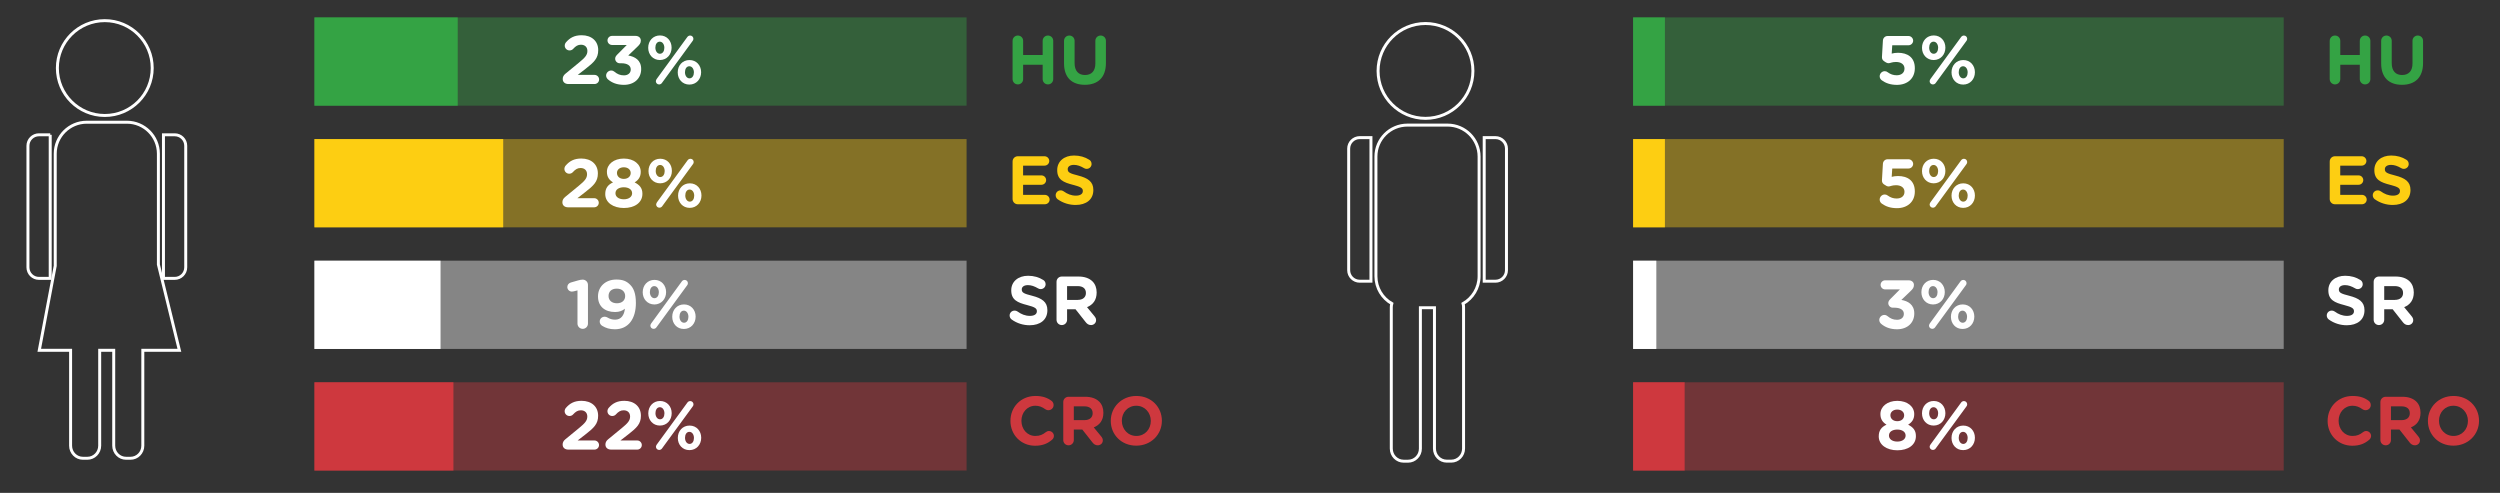 <?xml version="1.0" encoding="utf-8"?>
<!-- Generator: Adobe Illustrator 21.0.0, SVG Export Plug-In . SVG Version: 6.00 Build 0)  -->
<svg version="1.1" id="Layer_1" xmlns="http://www.w3.org/2000/svg" xmlns:xlink="http://www.w3.org/1999/xlink" x="0px" y="0px"
	 viewBox="0 0 582.57 114.85" enable-background="new 0 0 582.57 114.85" xml:space="preserve">
<rect x="0" y="0" width="582.57" height="114.85" fill="#333333" stroke="none"/>
<path fill="#34A344" d="M235.96,9.51c0-0.69,0.54-1.23,1.23-1.23c0.69,0,1.23,0.54,1.23,1.23v3.3h4.55v-3.3
	c0-0.69,0.54-1.23,1.23-1.23c0.69,0,1.23,0.54,1.23,1.23v8.93c0,0.69-0.54,1.23-1.23,1.23c-0.69,0-1.23-0.54-1.23-1.23v-3.36h-4.55
	v3.36c0,0.69-0.54,1.23-1.23,1.23c-0.69,0-1.23-0.54-1.23-1.23V9.51z"/>
<path fill="#34A344" d="M247.95,14.78V9.51c0-0.69,0.54-1.23,1.23-1.23c0.69,0,1.23,0.54,1.23,1.23v5.2c0,1.83,0.91,2.77,2.42,2.77
	c1.51,0,2.42-0.91,2.42-2.69V9.51c0-0.69,0.55-1.23,1.23-1.23c0.69,0,1.23,0.54,1.23,1.23v5.19c0,3.39-1.91,5.06-4.91,5.06
	C249.79,19.76,247.95,18.08,247.95,14.78"/>
<path fill="#FDCE12" d="M235.96,46.38v-8.74c0-0.69,0.54-1.23,1.23-1.23h6.21c0.61,0,1.11,0.5,1.11,1.1c0,0.61-0.5,1.09-1.11,1.09
	h-4.99v2.27h4.27c0.61,0,1.1,0.5,1.1,1.1c0,0.61-0.5,1.09-1.1,1.09h-4.27v2.35h5.07c0.61,0,1.11,0.5,1.11,1.1
	c0,0.61-0.5,1.09-1.11,1.09h-6.29C236.51,47.61,235.96,47.06,235.96,46.38"/>
<path fill="#FDCE12" d="M246.46,46.43c-0.27-0.19-0.46-0.54-0.46-0.93c0-0.64,0.51-1.14,1.15-1.14c0.32,0,0.54,0.11,0.7,0.22
	c0.85,0.62,1.78,1.01,2.86,1.01c1.01,0,1.62-0.4,1.62-1.06V44.5c0-0.62-0.38-0.94-2.26-1.42c-2.26-0.58-3.71-1.2-3.71-3.43v-0.03
	c0-2.03,1.63-3.38,3.92-3.38c1.36,0,2.55,0.35,3.55,0.99c0.27,0.16,0.54,0.5,0.54,0.98c0,0.64-0.51,1.14-1.15,1.14
	c-0.24,0-0.43-0.06-0.62-0.18c-0.82-0.48-1.58-0.75-2.35-0.75c-0.94,0-1.44,0.43-1.44,0.98v0.03c0,0.74,0.48,0.98,2.42,1.47
	c2.27,0.59,3.55,1.41,3.55,3.36v0.03c0,2.23-1.7,3.47-4.11,3.47C249.2,47.77,247.71,47.32,246.46,46.43"/>
<path fill="#FFFFFF" d="M235.74,74.45c-0.27-0.19-0.47-0.54-0.47-0.93c0-0.64,0.51-1.14,1.15-1.14c0.32,0,0.55,0.11,0.71,0.22
	c0.85,0.62,1.78,1.01,2.87,1.01c1.01,0,1.62-0.4,1.62-1.06v-0.03c0-0.62-0.38-0.95-2.26-1.43c-2.26-0.58-3.71-1.2-3.71-3.42v-0.03
	c0-2.03,1.63-3.38,3.92-3.38c1.36,0,2.55,0.35,3.55,0.99c0.27,0.16,0.54,0.5,0.54,0.98c0,0.64-0.51,1.14-1.15,1.14
	c-0.24,0-0.43-0.06-0.62-0.18c-0.82-0.48-1.58-0.75-2.35-0.75c-0.94,0-1.44,0.43-1.44,0.98v0.03c0,0.74,0.48,0.98,2.42,1.47
	c2.27,0.59,3.55,1.41,3.55,3.36v0.03c0,2.23-1.7,3.48-4.11,3.48C238.47,75.8,236.99,75.35,235.74,74.45"/>
<path fill="#FFFFFF" d="M246.2,65.67c0-0.69,0.54-1.23,1.23-1.23h3.89c1.42,0,2.53,0.4,3.27,1.14c0.62,0.62,0.96,1.5,0.96,2.56v0.03
	c0,1.76-0.88,2.85-2.24,3.41l1.71,2.08c0.24,0.3,0.4,0.56,0.4,0.95c0,0.69-0.58,1.14-1.17,1.14c-0.56,0-0.93-0.27-1.22-0.64
	l-2.4-3.04h-1.97v2.45c0,0.69-0.55,1.23-1.23,1.23c-0.69,0-1.23-0.54-1.23-1.23V65.67z M251.16,69.88c1.2,0,1.89-0.64,1.89-1.58
	v-0.03c0-1.06-0.74-1.6-1.94-1.6h-2.45v3.22H251.16z"/>
<path fill="#CE383E" d="M235.46,98.1v-0.03c0-3.19,2.4-5.8,5.84-5.8c1.68,0,2.82,0.45,3.74,1.14c0.26,0.19,0.48,0.54,0.48,0.98
	c0,0.67-0.54,1.2-1.22,1.2c-0.34,0-0.56-0.13-0.74-0.24c-0.69-0.51-1.41-0.8-2.29-0.8c-1.89,0-3.25,1.57-3.25,3.49v0.03
	c0,1.92,1.33,3.52,3.25,3.52c1.04,0,1.73-0.32,2.43-0.88c0.19-0.16,0.45-0.27,0.74-0.27c0.62,0,1.15,0.51,1.15,1.14
	c0,0.38-0.19,0.69-0.42,0.88c-1.01,0.88-2.19,1.41-3.99,1.41C237.91,103.86,235.46,101.31,235.46,98.1"/>
<path fill="#CE383E" d="M247.77,93.69c0-0.69,0.54-1.23,1.23-1.23h3.89c1.42,0,2.53,0.4,3.27,1.14c0.62,0.62,0.96,1.5,0.96,2.56
	v0.03c0,1.76-0.88,2.85-2.24,3.41l1.71,2.08c0.24,0.3,0.4,0.56,0.4,0.95c0,0.69-0.58,1.14-1.17,1.14c-0.56,0-0.93-0.27-1.22-0.64
	l-2.4-3.04h-1.97v2.45c0,0.69-0.54,1.23-1.23,1.23c-0.69,0-1.23-0.54-1.23-1.23V93.69z M252.73,97.9c1.2,0,1.89-0.64,1.89-1.58
	v-0.03c0-1.06-0.74-1.6-1.94-1.6h-2.45v3.22H252.73z"/>
<path fill="#CE383E" d="M258.84,98.1v-0.03c0-3.19,2.51-5.8,5.97-5.8c3.46,0,5.94,2.58,5.94,5.76v0.03c0,3.18-2.51,5.79-5.97,5.79
	C261.32,103.86,258.84,101.28,258.84,98.1 M268.17,98.1v-0.03c0-1.92-1.41-3.52-3.39-3.52c-1.98,0-3.36,1.57-3.36,3.49v0.03
	c0,1.92,1.41,3.52,3.39,3.52S268.17,100.02,268.17,98.1"/>
<g opacity="0.4">
	<g>
		<defs>
			<rect id="SVGID_1_" x="73.27" y="32.41" width="151.97" height="20.56"/>
		</defs>
		<clipPath id="SVGID_2_">
			<use xlink:href="#SVGID_1_"  overflow="visible"/>
		</clipPath>
		<rect x="73.27" y="32.41" clip-path="url(#SVGID_2_)" fill="#FDCE12" width="151.97" height="20.56"/>
	</g>
</g>
<rect x="73.27" y="32.41" fill="#FDCE12" width="43.99" height="20.56"/>
<g opacity="0.4">
	<g>
		<defs>
			<rect id="SVGID_3_" x="73.27" y="60.75" width="151.97" height="20.56"/>
		</defs>
		<clipPath id="SVGID_4_">
			<use xlink:href="#SVGID_3_"  overflow="visible"/>
		</clipPath>
		<rect x="73.27" y="60.75" clip-path="url(#SVGID_4_)" fill="#FFFFFF" width="151.97" height="20.57"/>
	</g>
</g>
<rect x="73.27" y="60.75" fill="#FFFFFF" width="29.39" height="20.57"/>
<g opacity="0.4">
	<g>
		<defs>
			<rect id="SVGID_5_" x="73.27" y="89.08" width="151.97" height="20.57"/>
		</defs>
		<clipPath id="SVGID_6_">
			<use xlink:href="#SVGID_5_"  overflow="visible"/>
		</clipPath>
		<rect x="73.27" y="89.08" clip-path="url(#SVGID_6_)" fill="#CE383E" width="151.97" height="20.57"/>
	</g>
</g>
<rect x="73.27" y="89.08" fill="#CE383E" width="32.39" height="20.57"/>
<g opacity="0.4">
	<g>
		<defs>
			<rect id="SVGID_7_" x="73.27" y="4.06" width="151.97" height="20.57"/>
		</defs>
		<clipPath id="SVGID_8_">
			<use xlink:href="#SVGID_7_"  overflow="visible"/>
		</clipPath>
		<rect x="73.27" y="4.06" clip-path="url(#SVGID_8_)" fill="#34A344" width="151.97" height="20.57"/>
	</g>
</g>
<rect x="73.27" y="4.06" fill="#34A344" width="33.39" height="20.57"/>
<path fill="#34A344" d="M542.89,9.51c0-0.69,0.54-1.23,1.23-1.23s1.23,0.54,1.23,1.23v3.3h4.55v-3.3c0-0.69,0.54-1.23,1.23-1.23
	c0.69,0,1.23,0.54,1.23,1.23v8.93c0,0.69-0.54,1.23-1.23,1.23c-0.69,0-1.23-0.54-1.23-1.23v-3.36h-4.55v3.36
	c0,0.69-0.55,1.23-1.23,1.23s-1.23-0.54-1.23-1.23V9.51z"/>
<path fill="#34A344" d="M554.88,14.78V9.51c0-0.69,0.54-1.23,1.23-1.23c0.69,0,1.23,0.54,1.23,1.23v5.2c0,1.83,0.91,2.77,2.42,2.77
	s2.42-0.91,2.42-2.69V9.51c0-0.69,0.54-1.23,1.23-1.23c0.69,0,1.23,0.54,1.23,1.23v5.19c0,3.39-1.91,5.06-4.91,5.06
	C556.72,19.76,554.88,18.08,554.88,14.78"/>
<path fill="#FDCE12" d="M542.89,46.38v-8.74c0-0.69,0.54-1.23,1.23-1.23h6.21c0.61,0,1.11,0.5,1.11,1.1c0,0.61-0.5,1.09-1.11,1.09
	h-4.99v2.27h4.27c0.61,0,1.1,0.5,1.1,1.1c0,0.61-0.5,1.09-1.1,1.09h-4.27v2.35h5.07c0.61,0,1.1,0.5,1.1,1.1
	c0,0.61-0.5,1.09-1.1,1.09h-6.29C543.44,47.61,542.89,47.06,542.89,46.38"/>
<path fill="#FDCE12" d="M553.39,46.43c-0.27-0.19-0.47-0.54-0.47-0.93c0-0.64,0.51-1.14,1.15-1.14c0.32,0,0.55,0.11,0.71,0.22
	c0.85,0.62,1.78,1.01,2.86,1.01c1.01,0,1.62-0.4,1.62-1.06V44.5c0-0.62-0.38-0.94-2.26-1.42c-2.26-0.58-3.71-1.2-3.71-3.43v-0.03
	c0-2.03,1.63-3.38,3.92-3.38c1.36,0,2.55,0.35,3.55,0.99c0.27,0.16,0.54,0.5,0.54,0.98c0,0.64-0.51,1.14-1.15,1.14
	c-0.24,0-0.43-0.06-0.62-0.18c-0.82-0.48-1.58-0.75-2.35-0.75c-0.94,0-1.44,0.43-1.44,0.98v0.03c0,0.74,0.48,0.98,2.42,1.47
	c2.27,0.59,3.55,1.41,3.55,3.36v0.03c0,2.23-1.7,3.47-4.11,3.47C556.13,47.77,554.64,47.32,553.39,46.43"/>
<path fill="#FFFFFF" d="M542.67,74.45c-0.27-0.19-0.47-0.54-0.47-0.93c0-0.64,0.51-1.14,1.15-1.14c0.32,0,0.55,0.11,0.71,0.22
	c0.85,0.62,1.78,1.01,2.86,1.01c1.01,0,1.62-0.4,1.62-1.06v-0.03c0-0.62-0.38-0.95-2.26-1.43c-2.26-0.58-3.71-1.2-3.71-3.42v-0.03
	c0-2.03,1.63-3.38,3.92-3.38c1.36,0,2.55,0.35,3.55,0.99c0.27,0.16,0.54,0.5,0.54,0.98c0,0.64-0.51,1.14-1.15,1.14
	c-0.24,0-0.43-0.06-0.62-0.18c-0.82-0.48-1.58-0.75-2.35-0.75c-0.94,0-1.44,0.43-1.44,0.98v0.03c0,0.74,0.48,0.98,2.42,1.47
	c2.27,0.59,3.55,1.41,3.55,3.36v0.03c0,2.23-1.7,3.48-4.11,3.48C545.4,75.8,543.92,75.35,542.67,74.45"/>
<path fill="#FFFFFF" d="M553.13,65.67c0-0.69,0.54-1.23,1.23-1.23h3.89c1.42,0,2.53,0.4,3.27,1.14c0.62,0.62,0.96,1.5,0.96,2.56
	v0.03c0,1.76-0.88,2.85-2.24,3.41l1.71,2.08c0.24,0.3,0.4,0.56,0.4,0.95c0,0.69-0.58,1.14-1.17,1.14c-0.56,0-0.93-0.27-1.22-0.64
	l-2.4-3.04h-1.97v2.45c0,0.69-0.55,1.23-1.23,1.23c-0.69,0-1.23-0.54-1.23-1.23V65.67z M558.09,69.88c1.2,0,1.89-0.64,1.89-1.58
	v-0.03c0-1.06-0.74-1.6-1.94-1.6h-2.45v3.22H558.09z"/>
<path fill="#CE383E" d="M542.4,98.1v-0.03c0-3.19,2.4-5.8,5.84-5.8c1.68,0,2.82,0.45,3.74,1.14c0.26,0.19,0.48,0.54,0.48,0.98
	c0,0.67-0.54,1.2-1.22,1.2c-0.34,0-0.56-0.13-0.74-0.24c-0.69-0.51-1.41-0.8-2.29-0.8c-1.89,0-3.25,1.57-3.25,3.49v0.03
	c0,1.92,1.33,3.52,3.25,3.52c1.04,0,1.73-0.32,2.43-0.88c0.19-0.16,0.45-0.27,0.74-0.27c0.62,0,1.15,0.51,1.15,1.14
	c0,0.38-0.19,0.69-0.42,0.88c-1.01,0.88-2.19,1.41-3.98,1.41C544.85,103.86,542.4,101.31,542.4,98.1"/>
<path fill="#CE383E" d="M554.7,93.69c0-0.69,0.54-1.23,1.23-1.23h3.89c1.43,0,2.53,0.4,3.27,1.14c0.62,0.62,0.96,1.5,0.96,2.56v0.03
	c0,1.76-0.88,2.85-2.24,3.41l1.71,2.08c0.24,0.3,0.4,0.56,0.4,0.95c0,0.69-0.58,1.14-1.17,1.14c-0.56,0-0.93-0.27-1.22-0.64
	l-2.4-3.04h-1.97v2.45c0,0.69-0.54,1.23-1.23,1.23c-0.69,0-1.23-0.54-1.23-1.23V93.69z M559.66,97.9c1.2,0,1.89-0.64,1.89-1.58
	v-0.03c0-1.06-0.74-1.6-1.94-1.6h-2.45v3.22H559.66z"/>
<path fill="#CE383E" d="M565.77,98.1v-0.03c0-3.19,2.51-5.8,5.97-5.8c3.46,0,5.94,2.58,5.94,5.76v0.03c0,3.18-2.51,5.79-5.97,5.79
	C568.25,103.86,565.77,101.28,565.77,98.1 M575.1,98.1v-0.03c0-1.92-1.41-3.52-3.39-3.52c-1.98,0-3.36,1.57-3.36,3.49v0.03
	c0,1.92,1.41,3.52,3.39,3.52S575.1,100.02,575.1,98.1"/>
<g opacity="0.4">
	<g>
		<defs>
			<rect id="SVGID_9_" x="380.56" y="32.41" width="151.61" height="20.56"/>
		</defs>
		<clipPath id="SVGID_10_">
			<use xlink:href="#SVGID_9_"  overflow="visible"/>
		</clipPath>
		<rect x="380.56" y="32.41" clip-path="url(#SVGID_10_)" fill="#FDCE12" width="151.61" height="20.56"/>
	</g>
</g>
<rect x="380.56" y="32.41" fill="#FDCE12" width="7.41" height="20.56"/>
<g opacity="0.4">
	<g>
		<defs>
			<rect id="SVGID_11_" x="380.56" y="60.75" width="151.61" height="20.56"/>
		</defs>
		<clipPath id="SVGID_12_">
			<use xlink:href="#SVGID_11_"  overflow="visible"/>
		</clipPath>
		<rect x="380.56" y="60.75" clip-path="url(#SVGID_12_)" fill="#FFFFFF" width="151.61" height="20.57"/>
	</g>
</g>
<rect x="380.56" y="60.75" fill="#FFFFFF" width="5.41" height="20.57"/>
<g opacity="0.4">
	<g>
		<defs>
			<rect id="SVGID_13_" x="380.56" y="89.08" width="151.61" height="20.57"/>
		</defs>
		<clipPath id="SVGID_14_">
			<use xlink:href="#SVGID_13_"  overflow="visible"/>
		</clipPath>
		<rect x="380.56" y="89.08" clip-path="url(#SVGID_14_)" fill="#CE383E" width="151.61" height="20.57"/>
	</g>
</g>
<rect x="380.56" y="89.08" fill="#CE383E" width="12.01" height="20.57"/>
<g opacity="0.4">
	<g>
		<defs>
			<rect id="SVGID_15_" x="380.56" y="4.06" width="151.61" height="20.57"/>
		</defs>
		<clipPath id="SVGID_16_">
			<use xlink:href="#SVGID_15_"  overflow="visible"/>
		</clipPath>
		<rect x="380.56" y="4.06" clip-path="url(#SVGID_16_)" fill="#34A344" width="151.61" height="20.57"/>
	</g>
</g>
<path fill="#FFFFFF" d="M131.76,17.18l3.18-2.61c1.39-1.14,1.94-1.76,1.94-2.69c0-0.94-0.62-1.46-1.51-1.46
	c-0.7,0-1.2,0.3-1.82,0.98c-0.16,0.18-0.45,0.35-0.83,0.35c-0.62,0-1.12-0.5-1.12-1.12c0-0.27,0.11-0.56,0.29-0.77
	c0.9-1.04,1.95-1.65,3.65-1.65c2.32,0,3.86,1.36,3.86,3.46v0.03c0,1.87-0.96,2.8-2.95,4.34l-1.82,1.41h3.91
	c0.59,0,1.07,0.48,1.07,1.07c0,0.59-0.48,1.06-1.07,1.06h-6.08c-0.77,0-1.33-0.43-1.33-1.17C131.12,17.93,131.34,17.52,131.76,17.18
	"/>
<path fill="#FFFFFF" d="M141.66,18.49c-0.22-0.19-0.42-0.53-0.42-0.88c0-0.64,0.55-1.18,1.18-1.18c0.35,0,0.59,0.14,0.79,0.3
	c0.64,0.54,1.31,0.83,2.19,0.83c0.93,0,1.58-0.53,1.58-1.36v-0.03c0-0.91-0.82-1.43-2.19-1.43h-0.38c-0.58,0-1.06-0.48-1.06-1.06
	c0-0.34,0.14-0.62,0.53-1.01l2.18-2.19h-3.44c-0.58,0-1.06-0.48-1.06-1.06c0-0.58,0.48-1.06,1.06-1.06h5.46
	c0.72,0,1.25,0.42,1.25,1.09c0,0.61-0.29,0.94-0.74,1.38l-2.19,2.1c1.52,0.26,3.01,1.06,3.01,3.14v0.03c0,2.11-1.54,3.67-4.03,3.67
	C143.77,19.77,142.57,19.28,141.66,18.49"/>
<path fill="#FFFFFF" d="M151.05,11.15v-0.03c0-1.58,1.1-2.86,2.74-2.86c1.62,0,2.71,1.27,2.71,2.83v0.03c0,1.57-1.1,2.87-2.74,2.87
	C152.14,13.98,151.05,12.71,151.05,11.15 M154.81,11.15v-0.03c0-0.75-0.42-1.41-1.06-1.41c-0.67,0-1.03,0.64-1.03,1.38v0.03
	c0,0.75,0.42,1.41,1.06,1.41C154.46,12.52,154.81,11.86,154.81,11.15 M153.02,18.41l7.15-9.79c0.15-0.21,0.4-0.34,0.66-0.34
	c0.42,0,0.75,0.34,0.75,0.75c0,0.21-0.06,0.37-0.18,0.51l-7.16,9.8c-0.14,0.21-0.4,0.34-0.66,0.34c-0.42,0-0.75-0.34-0.75-0.75
	C152.84,18.72,152.93,18.56,153.02,18.41 M157.93,16.88v-0.03c0-1.58,1.1-2.86,2.74-2.86c1.62,0,2.71,1.26,2.71,2.83v0.03
	c0,1.57-1.1,2.86-2.74,2.86C159.02,19.71,157.93,18.44,157.93,16.88 M161.7,16.88v-0.03c0-0.75-0.42-1.41-1.06-1.41
	c-0.67,0-1.02,0.64-1.02,1.38v0.03c0,0.75,0.42,1.41,1.06,1.41C161.34,18.25,161.7,17.6,161.7,16.88"/>
<path fill="#FFFFFF" d="M131.68,45.91l3.18-2.61c1.39-1.14,1.94-1.76,1.94-2.69c0-0.94-0.62-1.46-1.51-1.46
	c-0.7,0-1.2,0.3-1.82,0.98c-0.16,0.18-0.45,0.35-0.83,0.35c-0.62,0-1.12-0.5-1.12-1.12c0-0.27,0.11-0.56,0.29-0.77
	c0.9-1.04,1.95-1.65,3.65-1.65c2.32,0,3.86,1.36,3.86,3.46v0.03c0,1.87-0.96,2.8-2.95,4.34l-1.82,1.41h3.91
	c0.59,0,1.07,0.48,1.07,1.07c0,0.59-0.48,1.06-1.07,1.06h-6.08c-0.77,0-1.33-0.43-1.33-1.17C131.04,46.66,131.27,46.25,131.68,45.91
	"/>
<path fill="#FFFFFF" d="M141.04,45.24v-0.03c0-1.36,0.62-2.16,1.81-2.71c-0.86-0.53-1.42-1.25-1.42-2.45v-0.03
	c0-1.71,1.57-3.07,3.94-3.07c2.37,0,3.94,1.35,3.94,3.07v0.03c0,1.2-0.56,1.92-1.42,2.45c1.14,0.59,1.81,1.31,1.81,2.64v0.03
	c0,2.08-1.84,3.3-4.32,3.3C142.88,48.47,141.04,47.19,141.04,45.24 M147.3,45.05v-0.03c0-0.86-0.82-1.38-1.94-1.38
	c-1.12,0-1.94,0.51-1.94,1.38v0.03c0,0.77,0.72,1.39,1.94,1.39C146.58,46.44,147.3,45.83,147.3,45.05 M146.97,40.32v-0.03
	c0-0.69-0.59-1.31-1.6-1.31c-1.01,0-1.6,0.61-1.6,1.3v0.03c0,0.79,0.62,1.38,1.6,1.38C146.34,41.68,146.97,41.11,146.97,40.32"/>
<path fill="#FFFFFF" d="M151.12,39.88v-0.03c0-1.59,1.1-2.86,2.74-2.86c1.62,0,2.71,1.26,2.71,2.83v0.03c0,1.57-1.1,2.87-2.74,2.87
	C152.21,42.71,151.12,41.44,151.12,39.88 M154.89,39.88v-0.03c0-0.75-0.42-1.41-1.06-1.41c-0.67,0-1.03,0.64-1.03,1.38v0.03
	c0,0.75,0.42,1.41,1.06,1.41C154.53,41.25,154.89,40.6,154.89,39.88 M153.09,47.14l7.15-9.8c0.15-0.21,0.4-0.34,0.66-0.34
	c0.42,0,0.75,0.34,0.75,0.75c0,0.21-0.06,0.37-0.18,0.51l-7.16,9.8c-0.14,0.21-0.4,0.34-0.66,0.34c-0.42,0-0.75-0.34-0.75-0.75
	C152.92,47.45,153,47.29,153.09,47.14 M158.01,45.61v-0.03c0-1.58,1.1-2.86,2.74-2.86c1.62,0,2.71,1.26,2.71,2.83v0.03
	c0,1.57-1.1,2.86-2.74,2.86C159.1,48.44,158.01,47.17,158.01,45.61 M161.77,45.61v-0.03c0-0.75-0.42-1.41-1.06-1.41
	c-0.67,0-1.02,0.64-1.02,1.38v0.03c0,0.75,0.42,1.41,1.06,1.41C161.42,46.98,161.77,46.33,161.77,45.61"/>
<path fill="#FFFFFF" d="M134.56,67.67l-0.86,0.22c-0.13,0.03-0.3,0.06-0.43,0.06c-0.58,0-1.07-0.48-1.07-1.06
	c0-0.5,0.32-0.91,0.82-1.06l1.59-0.46c0.46-0.13,0.82-0.21,1.15-0.21h0.03c0.67,0,1.22,0.54,1.22,1.22v9.03
	c0,0.67-0.54,1.22-1.22,1.22c-0.67,0-1.22-0.54-1.22-1.22V67.67z"/>
<path fill="#FFFFFF" d="M140.33,75.93c-0.34-0.21-0.58-0.56-0.58-1.01c0-0.64,0.53-1.12,1.17-1.12c0.24,0,0.45,0.08,0.64,0.19
	c0.58,0.34,1.09,0.5,1.79,0.5c1.38,0,2.11-1.04,2.27-2.55c-0.54,0.46-1.3,0.77-2.27,0.77c-2.43,0-4-1.34-4-3.62v-0.03
	c0-2.26,1.74-3.92,4.27-3.92c1.51,0,2.39,0.37,3.23,1.22c0.8,0.8,1.33,2.02,1.33,4.23v0.03c0,3.63-1.71,6.11-4.9,6.11
	C142.05,76.73,141.16,76.44,140.33,75.93 M145.68,69v-0.03c0-0.99-0.74-1.71-1.97-1.71c-1.22,0-1.9,0.7-1.9,1.7v0.03
	c0,0.99,0.74,1.68,1.95,1.68C144.97,70.67,145.68,69.96,145.68,69"/>
<path fill="#FFFFFF" d="M149.77,68.11v-0.03c0-1.58,1.1-2.86,2.74-2.86c1.62,0,2.71,1.27,2.71,2.83v0.03c0,1.57-1.1,2.87-2.74,2.87
	C150.86,70.94,149.77,69.67,149.77,68.11 M153.53,68.11v-0.03c0-0.75-0.42-1.41-1.06-1.41c-0.67,0-1.03,0.64-1.03,1.38v0.03
	c0,0.75,0.42,1.41,1.06,1.41C153.18,69.48,153.53,68.83,153.53,68.11 M151.74,75.37l7.15-9.8c0.14-0.21,0.4-0.34,0.66-0.34
	c0.42,0,0.75,0.34,0.75,0.75c0,0.21-0.06,0.37-0.18,0.51l-7.16,9.8c-0.14,0.21-0.4,0.34-0.66,0.34c-0.42,0-0.75-0.34-0.75-0.75
	C151.56,75.68,151.65,75.52,151.74,75.37 M156.65,73.84V73.8c0-1.58,1.1-2.86,2.74-2.86c1.62,0,2.71,1.26,2.71,2.83v0.03
	c0,1.57-1.1,2.86-2.74,2.86C157.74,76.67,156.65,75.4,156.65,73.84 M160.42,73.84V73.8c0-0.75-0.42-1.41-1.06-1.41
	c-0.67,0-1.02,0.64-1.02,1.38v0.03c0,0.75,0.42,1.41,1.06,1.41C160.06,75.21,160.42,74.56,160.42,73.84"/>
<path fill="#FFFFFF" d="M131.74,102.37l3.18-2.61c1.39-1.14,1.94-1.76,1.94-2.69c0-0.94-0.62-1.46-1.51-1.46
	c-0.7,0-1.2,0.3-1.82,0.98c-0.16,0.18-0.45,0.35-0.83,0.35c-0.62,0-1.12-0.5-1.12-1.12c0-0.27,0.11-0.56,0.29-0.77
	c0.9-1.04,1.95-1.65,3.65-1.65c2.32,0,3.86,1.36,3.86,3.46v0.03c0,1.87-0.96,2.8-2.95,4.34l-1.82,1.41h3.91
	c0.59,0,1.07,0.48,1.07,1.07c0,0.59-0.48,1.06-1.07,1.06h-6.08c-0.77,0-1.33-0.43-1.33-1.17
	C131.1,103.12,131.32,102.71,131.74,102.37"/>
<path fill="#FFFFFF" d="M141.71,102.37l3.18-2.61c1.39-1.14,1.94-1.76,1.94-2.69c0-0.94-0.62-1.46-1.51-1.46
	c-0.7,0-1.2,0.3-1.82,0.98c-0.16,0.18-0.45,0.35-0.83,0.35c-0.62,0-1.12-0.5-1.12-1.12c0-0.27,0.11-0.56,0.29-0.77
	c0.9-1.04,1.95-1.65,3.65-1.65c2.32,0,3.86,1.36,3.86,3.46v0.03c0,1.87-0.96,2.8-2.95,4.34l-1.82,1.41h3.91
	c0.59,0,1.07,0.48,1.07,1.07c0,0.59-0.48,1.06-1.07,1.06h-6.08c-0.77,0-1.33-0.43-1.33-1.17
	C141.07,103.12,141.29,102.71,141.71,102.37"/>
<path fill="#FFFFFF" d="M151.07,96.34V96.3c0-1.58,1.1-2.86,2.74-2.86c1.62,0,2.71,1.27,2.71,2.83v0.03c0,1.57-1.1,2.87-2.74,2.87
	C152.16,99.17,151.07,97.91,151.07,96.34 M154.83,96.34V96.3c0-0.75-0.42-1.41-1.06-1.41c-0.67,0-1.03,0.64-1.03,1.38v0.03
	c0,0.75,0.42,1.41,1.06,1.41C154.48,97.71,154.83,97.06,154.83,96.34 M153.04,103.6l7.15-9.8c0.14-0.21,0.4-0.34,0.66-0.34
	c0.42,0,0.75,0.34,0.75,0.75c0,0.21-0.06,0.37-0.18,0.51l-7.16,9.79c-0.14,0.21-0.4,0.34-0.66,0.34c-0.42,0-0.75-0.34-0.75-0.75
	C152.86,103.91,152.94,103.75,153.04,103.6 M157.95,102.07v-0.03c0-1.59,1.1-2.87,2.74-2.87c1.62,0,2.71,1.26,2.71,2.83v0.03
	c0,1.57-1.1,2.86-2.74,2.86C159.04,104.9,157.95,103.64,157.95,102.07 M161.71,102.07v-0.03c0-0.75-0.42-1.41-1.06-1.41
	c-0.67,0-1.02,0.64-1.02,1.38v0.03c0,0.75,0.42,1.41,1.06,1.41C161.36,103.44,161.71,102.79,161.71,102.07"/>
<path fill="#FFFFFF" d="M438.52,18.72c-0.29-0.21-0.5-0.53-0.5-0.94c0-0.64,0.53-1.19,1.17-1.19c0.29,0,0.48,0.08,0.67,0.23
	c0.69,0.5,1.34,0.72,2.13,0.72c1.04,0,1.81-0.56,1.81-1.55v-0.03c0-0.96-0.82-1.52-1.98-1.52c-0.94,0-1.36,0.29-1.7,0.29
	c-0.35,0-0.62-0.14-1.12-0.5c-0.34-0.24-0.48-0.58-0.45-0.99l0.22-3.79c0.03-0.59,0.5-1.06,1.09-1.06h4.87
	c0.59,0,1.09,0.5,1.09,1.09s-0.5,1.07-1.09,1.07h-3.78l-0.13,1.94c0.45-0.11,0.85-0.19,1.47-0.19c2.21,0,3.92,1.06,3.92,3.58v0.03
	c0,2.37-1.71,3.87-4.18,3.87C440.49,19.77,439.42,19.36,438.52,18.72"/>
<path fill="#FFFFFF" d="M447.88,11.15v-0.03c0-1.58,1.1-2.86,2.74-2.86c1.62,0,2.71,1.27,2.71,2.83v0.03c0,1.57-1.1,2.87-2.74,2.87
	C448.97,13.98,447.88,12.71,447.88,11.15 M451.64,11.15v-0.03c0-0.75-0.42-1.41-1.06-1.41c-0.67,0-1.03,0.64-1.03,1.38v0.03
	c0,0.75,0.42,1.41,1.06,1.41C451.29,12.52,451.64,11.86,451.64,11.15 M449.85,18.41L457,8.62c0.15-0.21,0.4-0.34,0.66-0.34
	c0.42,0,0.75,0.34,0.75,0.75c0,0.21-0.06,0.37-0.18,0.51l-7.16,9.8c-0.14,0.21-0.4,0.34-0.66,0.34c-0.42,0-0.75-0.34-0.75-0.75
	C449.67,18.72,449.75,18.56,449.85,18.41 M454.76,16.88v-0.03c0-1.58,1.1-2.86,2.74-2.86c1.62,0,2.71,1.26,2.71,2.83v0.03
	c0,1.57-1.1,2.86-2.74,2.86C455.85,19.71,454.76,18.44,454.76,16.88 M458.52,16.88v-0.03c0-0.75-0.42-1.41-1.06-1.41
	c-0.67,0-1.02,0.64-1.02,1.38v0.03c0,0.75,0.42,1.41,1.06,1.41C458.17,18.25,458.52,17.6,458.52,16.88"/>
<path fill="#FFFFFF" d="M438.52,47.45c-0.29-0.21-0.5-0.53-0.5-0.94c0-0.64,0.53-1.19,1.17-1.19c0.29,0,0.48,0.08,0.67,0.22
	c0.69,0.5,1.34,0.72,2.13,0.72c1.04,0,1.81-0.56,1.81-1.55v-0.03c0-0.96-0.82-1.52-1.98-1.52c-0.94,0-1.36,0.29-1.7,0.29
	c-0.35,0-0.62-0.15-1.12-0.5c-0.34-0.24-0.48-0.58-0.45-0.99l0.22-3.79c0.03-0.59,0.5-1.06,1.09-1.06h4.87
	c0.59,0,1.09,0.5,1.09,1.09s-0.5,1.07-1.09,1.07h-3.78l-0.13,1.94c0.45-0.11,0.85-0.19,1.47-0.19c2.21,0,3.92,1.06,3.92,3.59v0.03
	c0,2.37-1.71,3.87-4.18,3.87C440.49,48.5,439.42,48.09,438.52,47.45"/>
<path fill="#FFFFFF" d="M447.88,39.88v-0.03c0-1.59,1.1-2.86,2.74-2.86c1.62,0,2.71,1.26,2.71,2.83v0.03c0,1.57-1.1,2.87-2.74,2.87
	C448.97,42.71,447.88,41.44,447.88,39.88 M451.64,39.88v-0.03c0-0.75-0.42-1.41-1.06-1.41c-0.67,0-1.03,0.64-1.03,1.38v0.03
	c0,0.75,0.42,1.41,1.06,1.41C451.29,41.25,451.64,40.6,451.64,39.88 M449.85,47.14l7.15-9.8c0.15-0.21,0.4-0.34,0.66-0.34
	c0.42,0,0.75,0.34,0.75,0.75c0,0.21-0.06,0.37-0.18,0.51l-7.16,9.8c-0.14,0.21-0.4,0.34-0.66,0.34c-0.42,0-0.75-0.34-0.75-0.75
	C449.67,47.45,449.75,47.29,449.85,47.14 M454.76,45.61v-0.03c0-1.58,1.1-2.86,2.74-2.86c1.62,0,2.71,1.26,2.71,2.83v0.03
	c0,1.57-1.1,2.86-2.74,2.86C455.85,48.44,454.76,47.17,454.76,45.61 M458.52,45.61v-0.03c0-0.75-0.42-1.41-1.06-1.41
	c-0.67,0-1.02,0.64-1.02,1.38v0.03c0,0.75,0.42,1.41,1.06,1.41C458.17,46.98,458.52,46.33,458.52,45.61"/>
<path fill="#FFFFFF" d="M438.34,75.45c-0.22-0.19-0.42-0.53-0.42-0.88c0-0.64,0.54-1.18,1.18-1.18c0.35,0,0.59,0.14,0.78,0.3
	c0.64,0.54,1.31,0.83,2.19,0.83c0.93,0,1.58-0.53,1.58-1.36v-0.03c0-0.91-0.82-1.43-2.19-1.43h-0.38c-0.58,0-1.06-0.48-1.06-1.06
	c0-0.34,0.14-0.62,0.53-1.01l2.18-2.19h-3.44c-0.58,0-1.06-0.48-1.06-1.06c0-0.58,0.48-1.06,1.06-1.06h5.46
	c0.72,0,1.25,0.42,1.25,1.09c0,0.61-0.29,0.94-0.74,1.38l-2.19,2.1c1.52,0.26,3.01,1.06,3.01,3.14v0.03c0,2.11-1.54,3.67-4.03,3.67
	C440.46,76.73,439.26,76.24,438.34,75.45"/>
<path fill="#FFFFFF" d="M447.74,68.11v-0.03c0-1.58,1.1-2.86,2.74-2.86c1.62,0,2.71,1.27,2.71,2.83v0.03c0,1.57-1.1,2.87-2.74,2.87
	C448.82,70.94,447.74,69.67,447.74,68.11 M451.5,68.11v-0.03c0-0.75-0.42-1.41-1.06-1.41c-0.67,0-1.03,0.64-1.03,1.38v0.03
	c0,0.75,0.42,1.41,1.06,1.41C451.15,69.48,451.5,68.83,451.5,68.11 M449.7,75.37l7.15-9.8c0.15-0.21,0.4-0.34,0.66-0.34
	c0.42,0,0.75,0.34,0.75,0.75c0,0.21-0.06,0.37-0.18,0.51l-7.16,9.8c-0.14,0.21-0.4,0.34-0.66,0.34c-0.42,0-0.75-0.34-0.75-0.75
	C449.53,75.68,449.61,75.52,449.7,75.37 M454.62,73.84V73.8c0-1.58,1.1-2.86,2.74-2.86c1.62,0,2.71,1.26,2.71,2.83v0.03
	c0,1.57-1.1,2.86-2.74,2.86C455.71,76.67,454.62,75.4,454.62,73.84 M458.38,73.84V73.8c0-0.75-0.42-1.41-1.06-1.41
	c-0.67,0-1.02,0.64-1.02,1.38v0.03c0,0.75,0.42,1.41,1.06,1.41C458.03,75.21,458.38,74.56,458.38,73.84"/>
<path fill="#FFFFFF" d="M437.8,101.7v-0.03c0-1.36,0.62-2.16,1.81-2.71c-0.86-0.53-1.42-1.25-1.42-2.45v-0.03
	c0-1.71,1.57-3.07,3.94-3.07c2.37,0,3.94,1.34,3.94,3.07v0.03c0,1.2-0.56,1.92-1.42,2.45c1.14,0.59,1.81,1.31,1.81,2.64v0.03
	c0,2.08-1.84,3.3-4.32,3.3C439.64,104.93,437.8,103.65,437.8,101.7 M444.06,101.51v-0.03c0-0.86-0.82-1.38-1.94-1.38
	c-1.12,0-1.94,0.51-1.94,1.38v0.03c0,0.77,0.72,1.39,1.94,1.39C443.34,102.9,444.06,102.29,444.06,101.51 M443.72,96.78v-0.03
	c0-0.69-0.59-1.31-1.6-1.31c-1.01,0-1.6,0.61-1.6,1.3v0.03c0,0.78,0.62,1.38,1.6,1.38C443.1,98.15,443.72,97.57,443.72,96.78"/>
<path fill="#FFFFFF" d="M447.88,96.34V96.3c0-1.58,1.1-2.86,2.74-2.86c1.62,0,2.71,1.27,2.71,2.83v0.03c0,1.57-1.1,2.87-2.74,2.87
	C448.97,99.17,447.88,97.91,447.88,96.34 M451.64,96.34V96.3c0-0.75-0.42-1.41-1.06-1.41c-0.67,0-1.03,0.64-1.03,1.38v0.03
	c0,0.75,0.42,1.41,1.06,1.41C451.29,97.71,451.64,97.06,451.64,96.34 M449.85,103.6l7.15-9.8c0.15-0.21,0.4-0.34,0.66-0.34
	c0.42,0,0.75,0.34,0.75,0.75c0,0.21-0.06,0.37-0.18,0.51l-7.16,9.79c-0.14,0.21-0.4,0.34-0.66,0.34c-0.42,0-0.75-0.34-0.75-0.75
	C449.67,103.91,449.75,103.75,449.85,103.6 M454.76,102.07v-0.03c0-1.59,1.1-2.87,2.74-2.87c1.62,0,2.71,1.26,2.71,2.83v0.03
	c0,1.57-1.1,2.86-2.74,2.86C455.85,104.9,454.76,103.64,454.76,102.07 M458.52,102.07v-0.03c0-0.75-0.42-1.41-1.06-1.41
	c-0.67,0-1.02,0.64-1.02,1.38v0.03c0,0.75,0.42,1.41,1.06,1.41C458.17,103.44,458.52,102.79,458.52,102.07"/>
<path fill="none" stroke="#FFFFFF" stroke-width="0.694" stroke-miterlimit="10" d="M36.91,61.64V35.82c0-4.05-3.29-7.34-7.34-7.34
	h-9.36c-4.05,0-7.34,3.29-7.34,7.34v26.13L9.15,81.63h7.3v22.23c0,1.62,1.28,2.93,2.87,2.93h1.04c1.58,0,2.87-1.31,2.87-2.93V81.63
	h3.27v22.23c0,1.62,1.29,2.93,2.87,2.93h1.04c1.59,0,2.87-1.31,2.87-2.93V81.63h8.52L36.91,61.64z"/>
<circle fill="none" stroke="#FFFFFF" stroke-width="0.694" stroke-miterlimit="10" cx="24.42" cy="15.86" r="11.05"/>
<path fill="none" stroke="#FFFFFF" stroke-width="0.694" stroke-miterlimit="10" d="M11.71,31.41H9.08c-1.42,0-2.57,1.15-2.57,2.57
	V62.3c0,1.42,1.15,2.57,2.57,2.57h2.62V31.41z"/>
<path fill="none" stroke="#FFFFFF" stroke-width="0.694" stroke-miterlimit="10" d="M40.71,31.41h-2.62v33.46h2.62
	c1.42,0,2.57-1.15,2.57-2.57V33.98C43.29,32.56,42.13,31.41,40.71,31.41z"/>
<circle fill="none" stroke="#FFFFFF" stroke-width="0.694" stroke-miterlimit="10" cx="332.18" cy="16.53" r="11.05"/>
<path fill="none" stroke="#FFFFFF" stroke-width="0.694" stroke-miterlimit="10" d="M337.33,29.15h-9.36
	c-4.06,0-7.34,3.29-7.34,7.34v27.88c0,2.73,1.49,5.11,3.7,6.37c-0.07,0.26-0.12,0.53-0.12,0.82v32.98c0,1.62,1.29,2.93,2.87,2.93
	h1.04c1.59,0,2.87-1.31,2.87-2.93V71.71h3.28v32.82c0,1.62,1.28,2.93,2.87,2.93h1.04c1.59,0,2.87-1.31,2.87-2.93V71.55
	c0-0.28-0.04-0.55-0.11-0.8c2.22-1.26,3.73-3.65,3.73-6.39V36.49C344.67,32.43,341.38,29.15,337.33,29.15z"/>
<path fill="none" stroke="#FFFFFF" stroke-width="0.694" stroke-miterlimit="10" d="M314.28,34.64v28.32c0,1.42,1.15,2.57,2.57,2.57
	h2.62V32.07h-2.62C315.43,32.07,314.28,33.22,314.28,34.64z"/>
<path fill="none" stroke="#FFFFFF" stroke-width="0.694" stroke-miterlimit="10" d="M348.48,32.07h-2.62v33.46h2.62
	c1.42,0,2.57-1.15,2.57-2.57V34.64C351.05,33.22,349.9,32.07,348.48,32.07z"/>
<rect x="380.56" y="4.06" fill="#34A344" width="7.41" height="20.57"/>
</svg>
